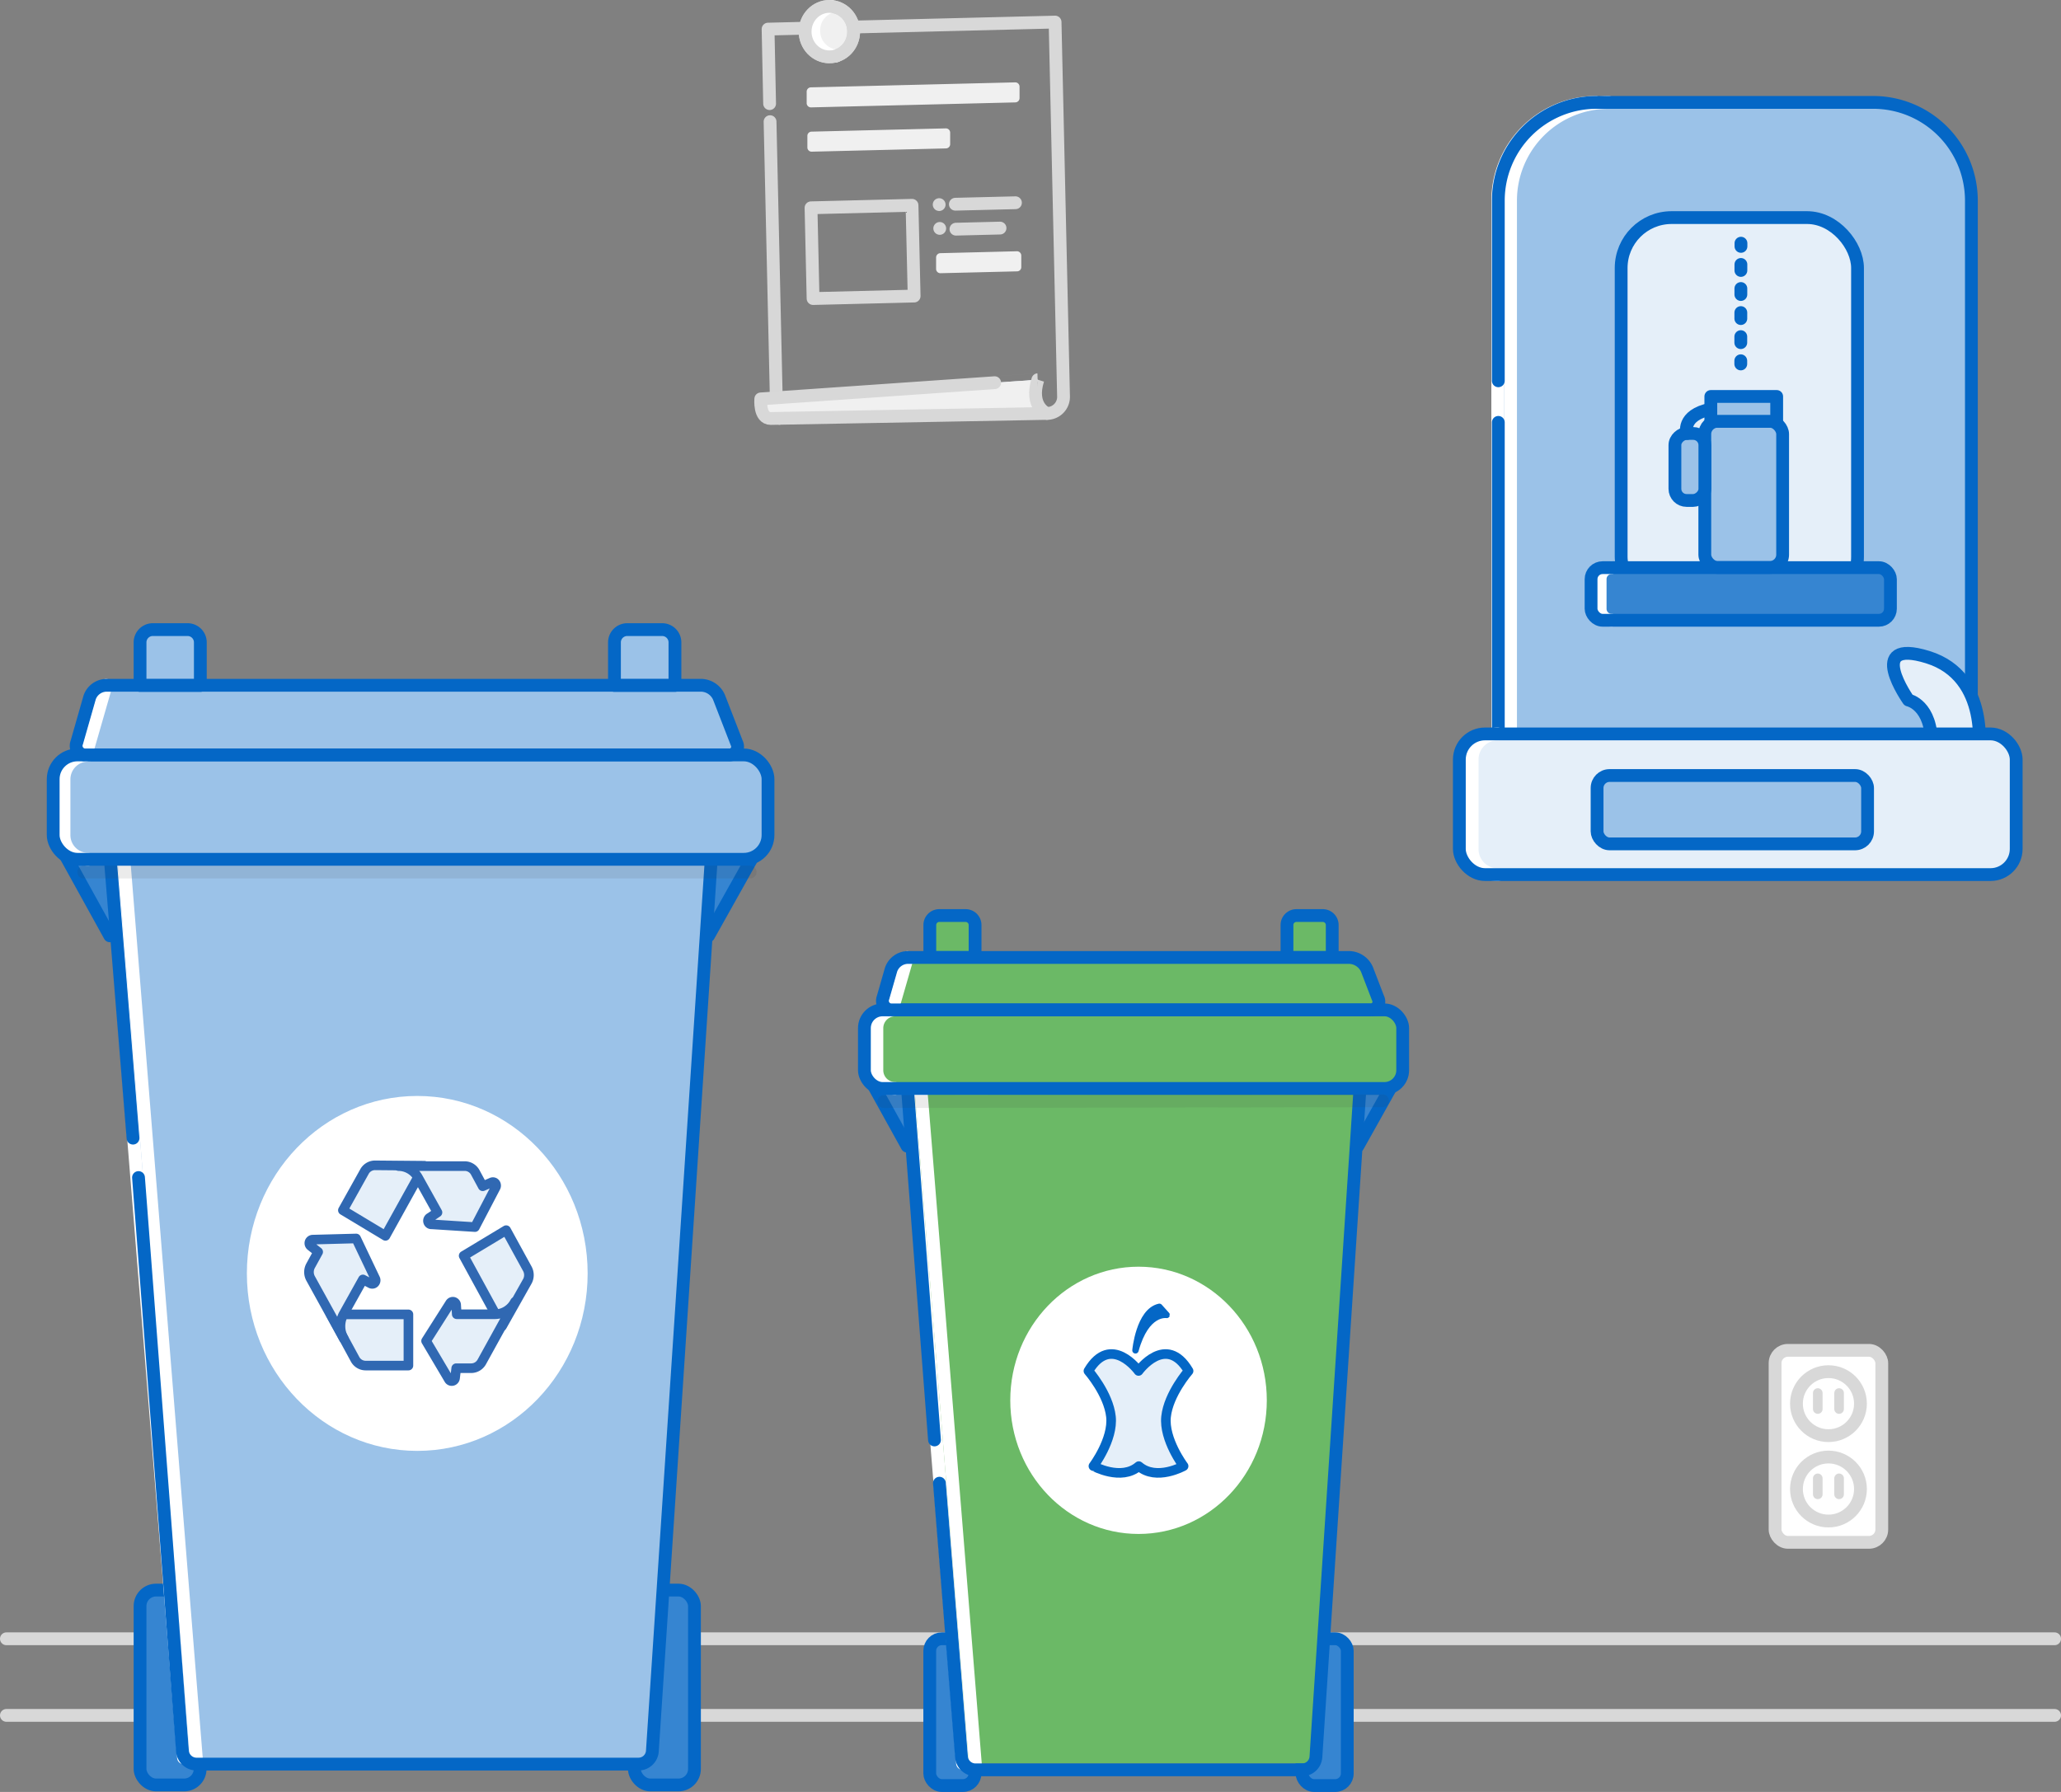 <svg xmlns="http://www.w3.org/2000/svg" xmlns:xlink="http://www.w3.org/1999/xlink" viewBox="0 0 322 280"><rect x="0" y="0" width="322" height="280" fill="#808080" stroke="none"/><defs><style>.cls-1,.cls-11,.cls-12,.cls-20,.cls-23,.cls-9{fill:#e5eff9;}.cls-1{clip-rule:evenodd;}.cls-2,.cls-26,.cls-8{fill:#fff;}.cls-2,.cls-25,.cls-26,.cls-30{stroke:#d8d8d8;}.cls-12,.cls-19,.cls-2,.cls-20,.cls-21,.cls-22,.cls-23,.cls-24,.cls-25,.cls-26,.cls-27,.cls-30,.cls-31,.cls-32,.cls-4,.cls-5,.cls-7{stroke-linecap:round;stroke-linejoin:round;}.cls-19,.cls-2,.cls-22,.cls-23,.cls-24,.cls-25,.cls-27,.cls-30,.cls-31,.cls-32,.cls-4,.cls-5,.cls-7{stroke-width:2px;}.cls-3,.cls-5{fill:#3685d1;}.cls-22,.cls-24,.cls-25,.cls-27,.cls-32,.cls-33,.cls-4{fill:none;}.cls-19,.cls-20,.cls-21,.cls-23,.cls-24,.cls-4,.cls-5,.cls-7{stroke:#0467c6;}.cls-6,.cls-7{fill:#9bc2e8;}.cls-9{fill-rule:evenodd;}.cls-10{clip-path:url(#clip-path);}.cls-12{stroke:#3068b2;}.cls-12,.cls-20,.cls-26{stroke-width:1.5px;}.cls-13{clip-path:url(#clip-path-2);}.cls-14{clip-path:url(#clip-path-3);}.cls-15{clip-path:url(#clip-path-4);}.cls-16{clip-path:url(#clip-path-5);}.cls-17{clip-path:url(#clip-path-6);}.cls-18,.cls-19{fill:#6bb966;}.cls-21{fill:#0467c6;}.cls-22{stroke:#fff;}.cls-24{stroke-dasharray:0.94 2.82;}.cls-27,.cls-31{stroke:#d7d7d7;}.cls-28,.cls-30,.cls-31{fill:#f0f0f0;}.cls-29{fill:#e3edf7;}.cls-32{stroke:#333;opacity:0.1;}</style><clipPath id="clip-path"><path class="cls-1" d="M57.12,213.38h6.69v-8H51.67l3.8,7a1.88,1.88,0,0,0,1.65,1"/></clipPath><clipPath id="clip-path-2"><path class="cls-1" d="M53.7,205.3l3-5.38,1.23.64a.52.52,0,0,0,.71-.27.55.55,0,0,0,0-.47l-3-6.3-6.79.18a.55.55,0,0,0-.52.58.56.56,0,0,0,.21.42l1.17.92-1.18,2.15a2.07,2.07,0,0,0,0,2l5.17,9.38a3.92,3.92,0,0,1,0-3.84"/></clipPath><clipPath id="clip-path-3"><path class="cls-1" d="M53.57,189.15l6.65,4,6.07-10.95-7.7-.07a1.88,1.88,0,0,0-1.67,1Z"/></clipPath><clipPath id="clip-path-4"><path class="cls-1" d="M65.35,184.06l3,5.39-1.15.78a.58.58,0,0,0-.3.73.53.53,0,0,0,.56.35l6.74.43,3.25-6.22a.57.57,0,0,0-.2-.75.51.51,0,0,0-.48,0l-1.35.59-1.16-2.15a1.88,1.88,0,0,0-1.65-1H62.28a3.54,3.54,0,0,1,3.07,1.87"/></clipPath><clipPath id="clip-path-5"><path class="cls-1" d="M79.08,192.18l-6.64,4,6,11,3.9-6.92a2.06,2.06,0,0,0,0-2Z"/></clipPath><clipPath id="clip-path-6"><path class="cls-1" d="M77.36,205.36h-6l-.09-1.42a.53.53,0,0,0-.54-.54.54.54,0,0,0-.43.26l-3.73,5.87,3.55,6a.52.52,0,0,0,.72.2.55.55,0,0,0,.26-.42l.18-1.52h2.34a1.89,1.89,0,0,0,1.66-1l5.17-9.37a3.59,3.59,0,0,1-3.1,1.9"/></clipPath></defs><title>Zero_waste</title><g id="Layer_2" data-name="Layer 2"><g id="Layer_1-2" data-name="Layer 1"><line class="cls-2" x1="1" y1="256.07" x2="321" y2="256.07"/><line class="cls-2" x1="321" y1="268.04" x2="1" y2="268.04"/><rect class="cls-3" x="21.88" y="248.46" width="9.39" height="30.45" rx="2.5"/><rect class="cls-4" x="21.88" y="248.46" width="9.39" height="30.45" rx="2.5"/><rect class="cls-3" x="99.11" y="248.46" width="9.39" height="30.45" rx="2.5"/><rect class="cls-4" x="99.11" y="248.46" width="9.39" height="30.45" rx="2.5"/><polygon class="cls-5" points="9.35 132.1 17.16 146.23 110.7 146.23 117.9 133.38 9.35 132.1"/><polygon class="cls-6" points="101.81 275.65 28.66 275.65 16.66 126.66 111.64 126.66 101.81 275.65"/><path class="cls-6" d="M115.1,116.09a1.29,1.29,0,0,1-1.29,1.87H13.44A1.43,1.43,0,0,1,12,116l2-7a2.82,2.82,0,0,1,2.55-1.92h93.07a3.12,3.12,0,0,1,2.71,1.87Z"/><path class="cls-7" d="M23.84,98.38H29.3a2,2,0,0,1,2,2v6.73a0,0,0,0,1,0,0H21.88a0,0,0,0,1,0,0v-6.73A2,2,0,0,1,23.84,98.38Z"/><path class="cls-7" d="M98,98.38h5.45a2,2,0,0,1,2,2v6.73a0,0,0,0,1,0,0H96a0,0,0,0,1,0,0v-6.73A2,2,0,0,1,98,98.38Z"/><ellipse class="cls-8" cx="65.19" cy="198.98" rx="26.62" ry="27.73"/><path class="cls-9" d="M57.12,213.38h6.69v-8H51.67l3.8,7a1.88,1.88,0,0,0,1.65,1"/><g class="cls-10"><rect class="cls-11" x="47.82" y="201.39" width="19.84" height="16.01"/></g><path class="cls-12" d="M57.12,213.38h6.69v-8H51.67l3.8,7A1.88,1.88,0,0,0,57.12,213.38Z"/><path class="cls-9" d="M53.7,205.3l3-5.38,1.23.64a.52.52,0,0,0,.71-.27.55.55,0,0,0,0-.47l-3-6.3-6.79.18a.55.55,0,0,0-.52.58.56.56,0,0,0,.21.42l1.17.92-1.18,2.15a2.07,2.07,0,0,0,0,2l5.17,9.38a3.92,3.92,0,0,1,0-3.84"/><g class="cls-13"><rect class="cls-11" x="44.4" y="189.51" width="18.13" height="23.65"/></g><path class="cls-12" d="M53.7,205.3l3-5.38,1.23.64a.52.52,0,0,0,.71-.27.55.55,0,0,0,0-.47l-3-6.3-6.79.18a.55.55,0,0,0-.52.58.56.56,0,0,0,.21.42l1.17.92-1.18,2.15a2.07,2.07,0,0,0,0,2l5.17,9.38A3.92,3.92,0,0,1,53.7,205.3Z"/><path class="cls-9" d="M53.57,189.15l6.65,4,6.07-10.95-7.7-.07a1.88,1.88,0,0,0-1.67,1Z"/><g class="cls-14"><rect class="cls-11" x="49.72" y="178.11" width="20.42" height="19.05"/></g><path class="cls-12" d="M56.92,183.11l-3.35,6,6.65,4,6.07-10.95-7.7-.07A1.88,1.88,0,0,0,56.92,183.11Z"/><path class="cls-9" d="M65.35,184.06l3,5.39-1.15.78a.58.58,0,0,0-.3.73.53.53,0,0,0,.56.35l6.74.43,3.25-6.22a.57.57,0,0,0-.2-.75.51.51,0,0,0-.48,0l-1.35.59-1.16-2.15a1.88,1.88,0,0,0-1.65-1H62.28a3.54,3.54,0,0,1,3.07,1.87"/><g class="cls-15"><rect class="cls-11" x="58.43" y="178.17" width="22.95" height="17.58"/></g><path class="cls-12" d="M65.35,184.06l3,5.39-1.15.78a.58.58,0,0,0-.3.73.53.53,0,0,0,.56.35l6.74.43,3.25-6.22a.57.57,0,0,0-.2-.75.51.51,0,0,0-.48,0l-1.35.59-1.16-2.15a1.88,1.88,0,0,0-1.65-1H62.28A3.54,3.54,0,0,1,65.35,184.06Z"/><path class="cls-9" d="M79.08,192.18l-6.64,4,6,11,3.9-6.92a2.06,2.06,0,0,0,0-2Z"/><g class="cls-16"><rect class="cls-11" x="68.59" y="188.17" width="17.88" height="22.98"/></g><path class="cls-12" d="M82.37,198.22l-3.29-6-6.64,4,6,11,3.9-6.92A2.06,2.06,0,0,0,82.37,198.22Z"/><path class="cls-9" d="M77.36,205.36h-6l-.09-1.42a.53.53,0,0,0-.54-.54.54.54,0,0,0-.43.26l-3.73,5.87,3.55,6a.52.52,0,0,0,.72.2.55.55,0,0,0,.26-.42l.18-1.52h2.34a1.89,1.89,0,0,0,1.66-1l5.17-9.37a3.59,3.59,0,0,1-3.1,1.9"/><g class="cls-17"><rect class="cls-11" x="62.73" y="199.39" width="21.59" height="20.46"/></g><path class="cls-12" d="M77.36,205.36h-6l-.09-1.42a.53.53,0,0,0-.54-.54.54.54,0,0,0-.43.26l-3.73,5.87,3.55,6a.52.52,0,0,0,.72.2.55.55,0,0,0,.26-.42l.18-1.52h2.34a1.89,1.89,0,0,0,1.66-1l5.17-9.37A3.59,3.59,0,0,1,77.36,205.36Z"/><rect class="cls-3" x="145.26" y="256.07" width="7.07" height="22.93" rx="1.88"/><rect class="cls-4" x="145.26" y="256.07" width="7.07" height="22.93" rx="1.88"/><rect class="cls-3" x="203.42" y="256.07" width="7.07" height="22.93" rx="1.88"/><rect class="cls-4" x="203.42" y="256.07" width="7.07" height="22.93" rx="1.88"/><polygon class="cls-5" points="135.83 168.45 141.72 179.09 212.15 179.09 217.57 169.41 135.83 168.45"/><polygon class="cls-18" points="205.46 275.54 150.38 275.54 141.33 163.35 212.86 163.35 205.46 275.54"/><path class="cls-19" d="M146.75,143.06h4.11a1.48,1.48,0,0,1,1.48,1.48v5.07a0,0,0,0,1,0,0h-7.07a0,0,0,0,1,0,0v-5.07A1.48,1.48,0,0,1,146.75,143.06Z"/><path class="cls-19" d="M202.55,143.06h4.11a1.48,1.48,0,0,1,1.48,1.48v5.07a0,0,0,0,1,0,0h-7.07a0,0,0,0,1,0,0v-5.07A1.48,1.48,0,0,1,202.55,143.06Z"/><ellipse class="cls-8" cx="177.88" cy="218.81" rx="20.04" ry="20.88"/><path class="cls-20" d="M177.92,229.09c2.74,2.38,7,0,7,0s-3.13-4.16-2.74-7.73,3.52-7.14,3.52-7.14c-3.52-5.95-7.82,0-7.82,0s-4.31-5.95-7.83,0c0,0,3.13,3.57,3.52,7.14s-2.74,7.73-2.74,7.73S175.18,231.47,177.92,229.09Z"/><path class="cls-21" d="M177.4,211s.56-6.1,3.73-6.8l1.14,1.27S179.08,204.87,177.4,211Z"/><rect class="cls-6" x="234.09" y="16" width="73.95" height="115.27" rx="15.35"/><path class="cls-22" d="M251.35,131.27A15.35,15.35,0,0,1,236,115.92V31.35A15.35,15.35,0,0,1,251.35,16"/><path class="cls-22" d="M249.35,131.27A15.35,15.35,0,0,1,234,115.92V31.35A15.35,15.35,0,0,1,249.35,16"/><path class="cls-4" d="M234.09,59.5V31.35A15.35,15.35,0,0,1,249.44,16h43.25A15.35,15.35,0,0,1,308,31.35v84.57a15.35,15.35,0,0,1-15.35,15.35H249.44a15.35,15.35,0,0,1-15.35-15.35V66"/><path class="cls-23" d="M309.09,117.86s2-12.12-7.92-15.18-3,6.71-3,6.71,3.68.74,3.59,7"/><rect class="cls-11" x="228" y="115.02" width="87" height="21.98" rx="4.01"/><rect class="cls-7" x="249.52" y="121.18" width="42.26" height="10.68" rx="1.95"/><rect class="cls-23" x="253.28" y="34" width="36.93" height="60.86" rx="7.88"/><rect class="cls-3" x="248.58" y="88.7" width="46.77" height="8.22" rx="1.8"/><rect class="cls-6" x="266.35" y="65.83" width="12.16" height="22.84" rx="2"/><rect class="cls-4" x="266.35" y="65.83" width="12.16" height="22.84" rx="2"/><rect class="cls-7" x="267.29" y="61.95" width="10.29" height="3.88"/><rect class="cls-7" x="258.78" y="70.63" width="10.47" height="4.68" rx="1.82" transform="translate(336.99 -191.05) rotate(90)"/><path class="cls-4" d="M263.55,67.74s-.94-2.86,3.74-3.81"/><line class="cls-3" x1="272" y1="38" x2="271.97" y2="56.87"/><line class="cls-4" x1="272" y1="38" x2="272" y2="38.5"/><line class="cls-24" x1="271.99" y1="41.32" x2="271.97" y2="54.96"/><line class="cls-4" x1="271.97" y1="56.37" x2="271.97" y2="56.87"/><rect class="cls-8" x="277.33" y="211" width="16.67" height="30" rx="2"/><rect class="cls-25" x="277.33" y="211" width="16.67" height="30" rx="2"/><circle class="cls-2" cx="285.67" cy="219.33" r="5"/><circle class="cls-2" cx="285.67" cy="232.67" r="5"/><line class="cls-26" x1="284" y1="217.67" x2="284" y2="220.17"/><line class="cls-26" x1="287.33" y1="217.67" x2="287.33" y2="220.17"/><line class="cls-26" x1="284" y1="231" x2="284" y2="233.5"/><line class="cls-26" x1="287.33" y1="231" x2="287.33" y2="233.5"/><path class="cls-25" d="M120.24,16.19,120,4.55l44.84-1.1,1.32,58.45a2.59,2.59,0,0,1-2.47,2.7h-.12"/><line class="cls-27" x1="121.28" y1="62.17" x2="120.31" y2="19.01"/><polygon class="cls-25" points="142.82 46.26 127.03 46.65 126.71 32.47 142.49 32.08 142.82 46.26"/><line class="cls-2" x1="146.73" y1="31.97" x2="146.73" y2="31.97"/><line class="cls-2" x1="146.82" y1="35.69" x2="146.82" y2="35.69"/><line class="cls-2" x1="149.26" y1="31.91" x2="158.65" y2="31.68"/><line class="cls-2" x1="149.35" y1="35.81" x2="156.24" y2="35.64"/><path class="cls-28" d="M158.93,42.4l-12,.29a.67.67,0,0,1-.68-.66l0-1.77a.68.68,0,0,1,.64-.7l12-.3a.68.68,0,0,1,.67.67l0,1.77A.66.66,0,0,1,158.93,42.4Z"/><path class="cls-28" d="M158.65,16l-31.95.78a.67.67,0,0,1-.67-.66l0-1.77a.67.67,0,0,1,.64-.7l31.94-.78a.67.67,0,0,1,.68.66l0,1.77A.68.68,0,0,1,158.65,16Z"/><path class="cls-28" d="M147.81,23.19l-21,.51a.66.66,0,0,1-.67-.66l0-1.77a.66.66,0,0,1,.64-.7l21-.51a.67.67,0,0,1,.67.66l0,1.77A.67.67,0,0,1,147.81,23.19Z"/><path class="cls-22" d="M121.76,65.36c-1.83,0-1.55-3.06-1.55-3.06"/><path class="cls-29" d="M163.55,64.6l-43.14.79c-1.83,0-1.55-3.06-1.55-3.06s43.33-3,43.29-3C160.83,63.53,163.55,64.6,163.55,64.6Z"/><path class="cls-30" d="M163.55,64.6l-43.14.79c-1.83,0-1.55-3.06-1.55-3.06s43.33-3,43.29-3C160.83,63.53,163.55,64.6,163.55,64.6Z"/><ellipse class="cls-31" cx="129.58" cy="4.94" rx="3.79" ry="3.94"/><path class="cls-22" d="M130.65,8.73a3.89,3.89,0,0,1-3.51-3.84A3.93,3.93,0,0,1,129.85,1"/><ellipse class="cls-25" cx="129.58" cy="4.94" rx="3.79" ry="3.94"/><line class="cls-8" x1="30.67" y1="274.65" x2="18.66" y2="125.66"/><line class="cls-22" x1="30.67" y1="274.65" x2="18.66" y2="125.66"/><line class="cls-8" x1="28.67" y1="274.65" x2="16.66" y2="125.66"/><line class="cls-22" x1="28.67" y1="274.65" x2="16.66" y2="125.66"/><path class="cls-4" d="M20.78,177.84l-4-49.19a1.82,1.82,0,0,1,1.84-2h91a1.85,1.85,0,0,1,1.87,2l-9.57,145a2.17,2.17,0,0,1-2.13,2H30.67a2.21,2.21,0,0,1-2.16-2L21.64,184"/><rect class="cls-6" x="8.31" y="117.96" width="111.68" height="16.31" rx="3.79"/><path class="cls-22" d="M13.79,134.27A3.78,3.78,0,0,1,10,130.49v-8.75A3.78,3.78,0,0,1,13.79,118"/><rect class="cls-4" x="8.31" y="117.96" width="111.68" height="16.31" rx="3.79"/><line class="cls-22" x1="13.44" y1="117.96" x2="16.57" y2="107.08"/><path class="cls-4" d="M115.1,116.09a1.29,1.29,0,0,1-1.29,1.87H13.44A1.43,1.43,0,0,1,12,116l2-7a2.82,2.82,0,0,1,2.55-1.92h93.07a3.12,3.12,0,0,1,2.71,1.87Z"/><line class="cls-22" x1="152.38" y1="275.54" x2="143.33" y2="163.35"/><line class="cls-22" x1="150.38" y1="275.54" x2="141.33" y2="163.35"/><path class="cls-4" d="M146,225l-4.51-58.65a1.82,1.82,0,0,1,1.84-2h67.53a1.84,1.84,0,0,1,1.86,2l-7.13,108.2a2.16,2.16,0,0,1-2.13,2H152.38a2.2,2.2,0,0,1-2.16-2l-3.45-42.79"/><rect class="cls-18" x="135.05" y="157.8" width="84.1" height="12.28" rx="2.85"/><path class="cls-18" d="M215.28,155.93A1.28,1.28,0,0,1,214,157.8H139.4a1.42,1.42,0,0,1-1.44-1.92l1.25-4.35a2.82,2.82,0,0,1,2.55-1.92h69.1a3.12,3.12,0,0,1,2.71,1.87Z"/><path class="cls-22" d="M139.85,170.08a2.85,2.85,0,0,1-2.85-2.85v-6.58a2.86,2.86,0,0,1,2.85-2.85"/><rect class="cls-4" x="135.05" y="157.8" width="84.1" height="12.28" rx="2.85"/><line class="cls-22" x1="139.4" y1="157.8" x2="141.76" y2="149.61"/><path class="cls-4" d="M215.28,155.93A1.28,1.28,0,0,1,214,157.8H139.4a1.42,1.42,0,0,1-1.44-1.92l1.25-4.35a2.82,2.82,0,0,1,2.55-1.92h69.1a3.12,3.12,0,0,1,2.71,1.87Z"/><path class="cls-22" d="M234,136.68a4,4,0,0,1-4-4v-14a4,4,0,0,1,4-4"/><rect class="cls-4" x="228" y="114.68" width="87" height="21.98" rx="4.01"/><path class="cls-22" d="M251.8,96.92a1.79,1.79,0,0,1-1.8-1.8V90.5a1.79,1.79,0,0,1,1.8-1.8"/><rect class="cls-4" x="248.58" y="88.7" width="46.77" height="8.22" rx="1.8"/><path class="cls-32" d="M117.2,136.27H13.09"/><path class="cls-32" d="M216,172l-77.91.13"/><rect class="cls-33" x="1" width="320" height="280"/></g></g></svg>